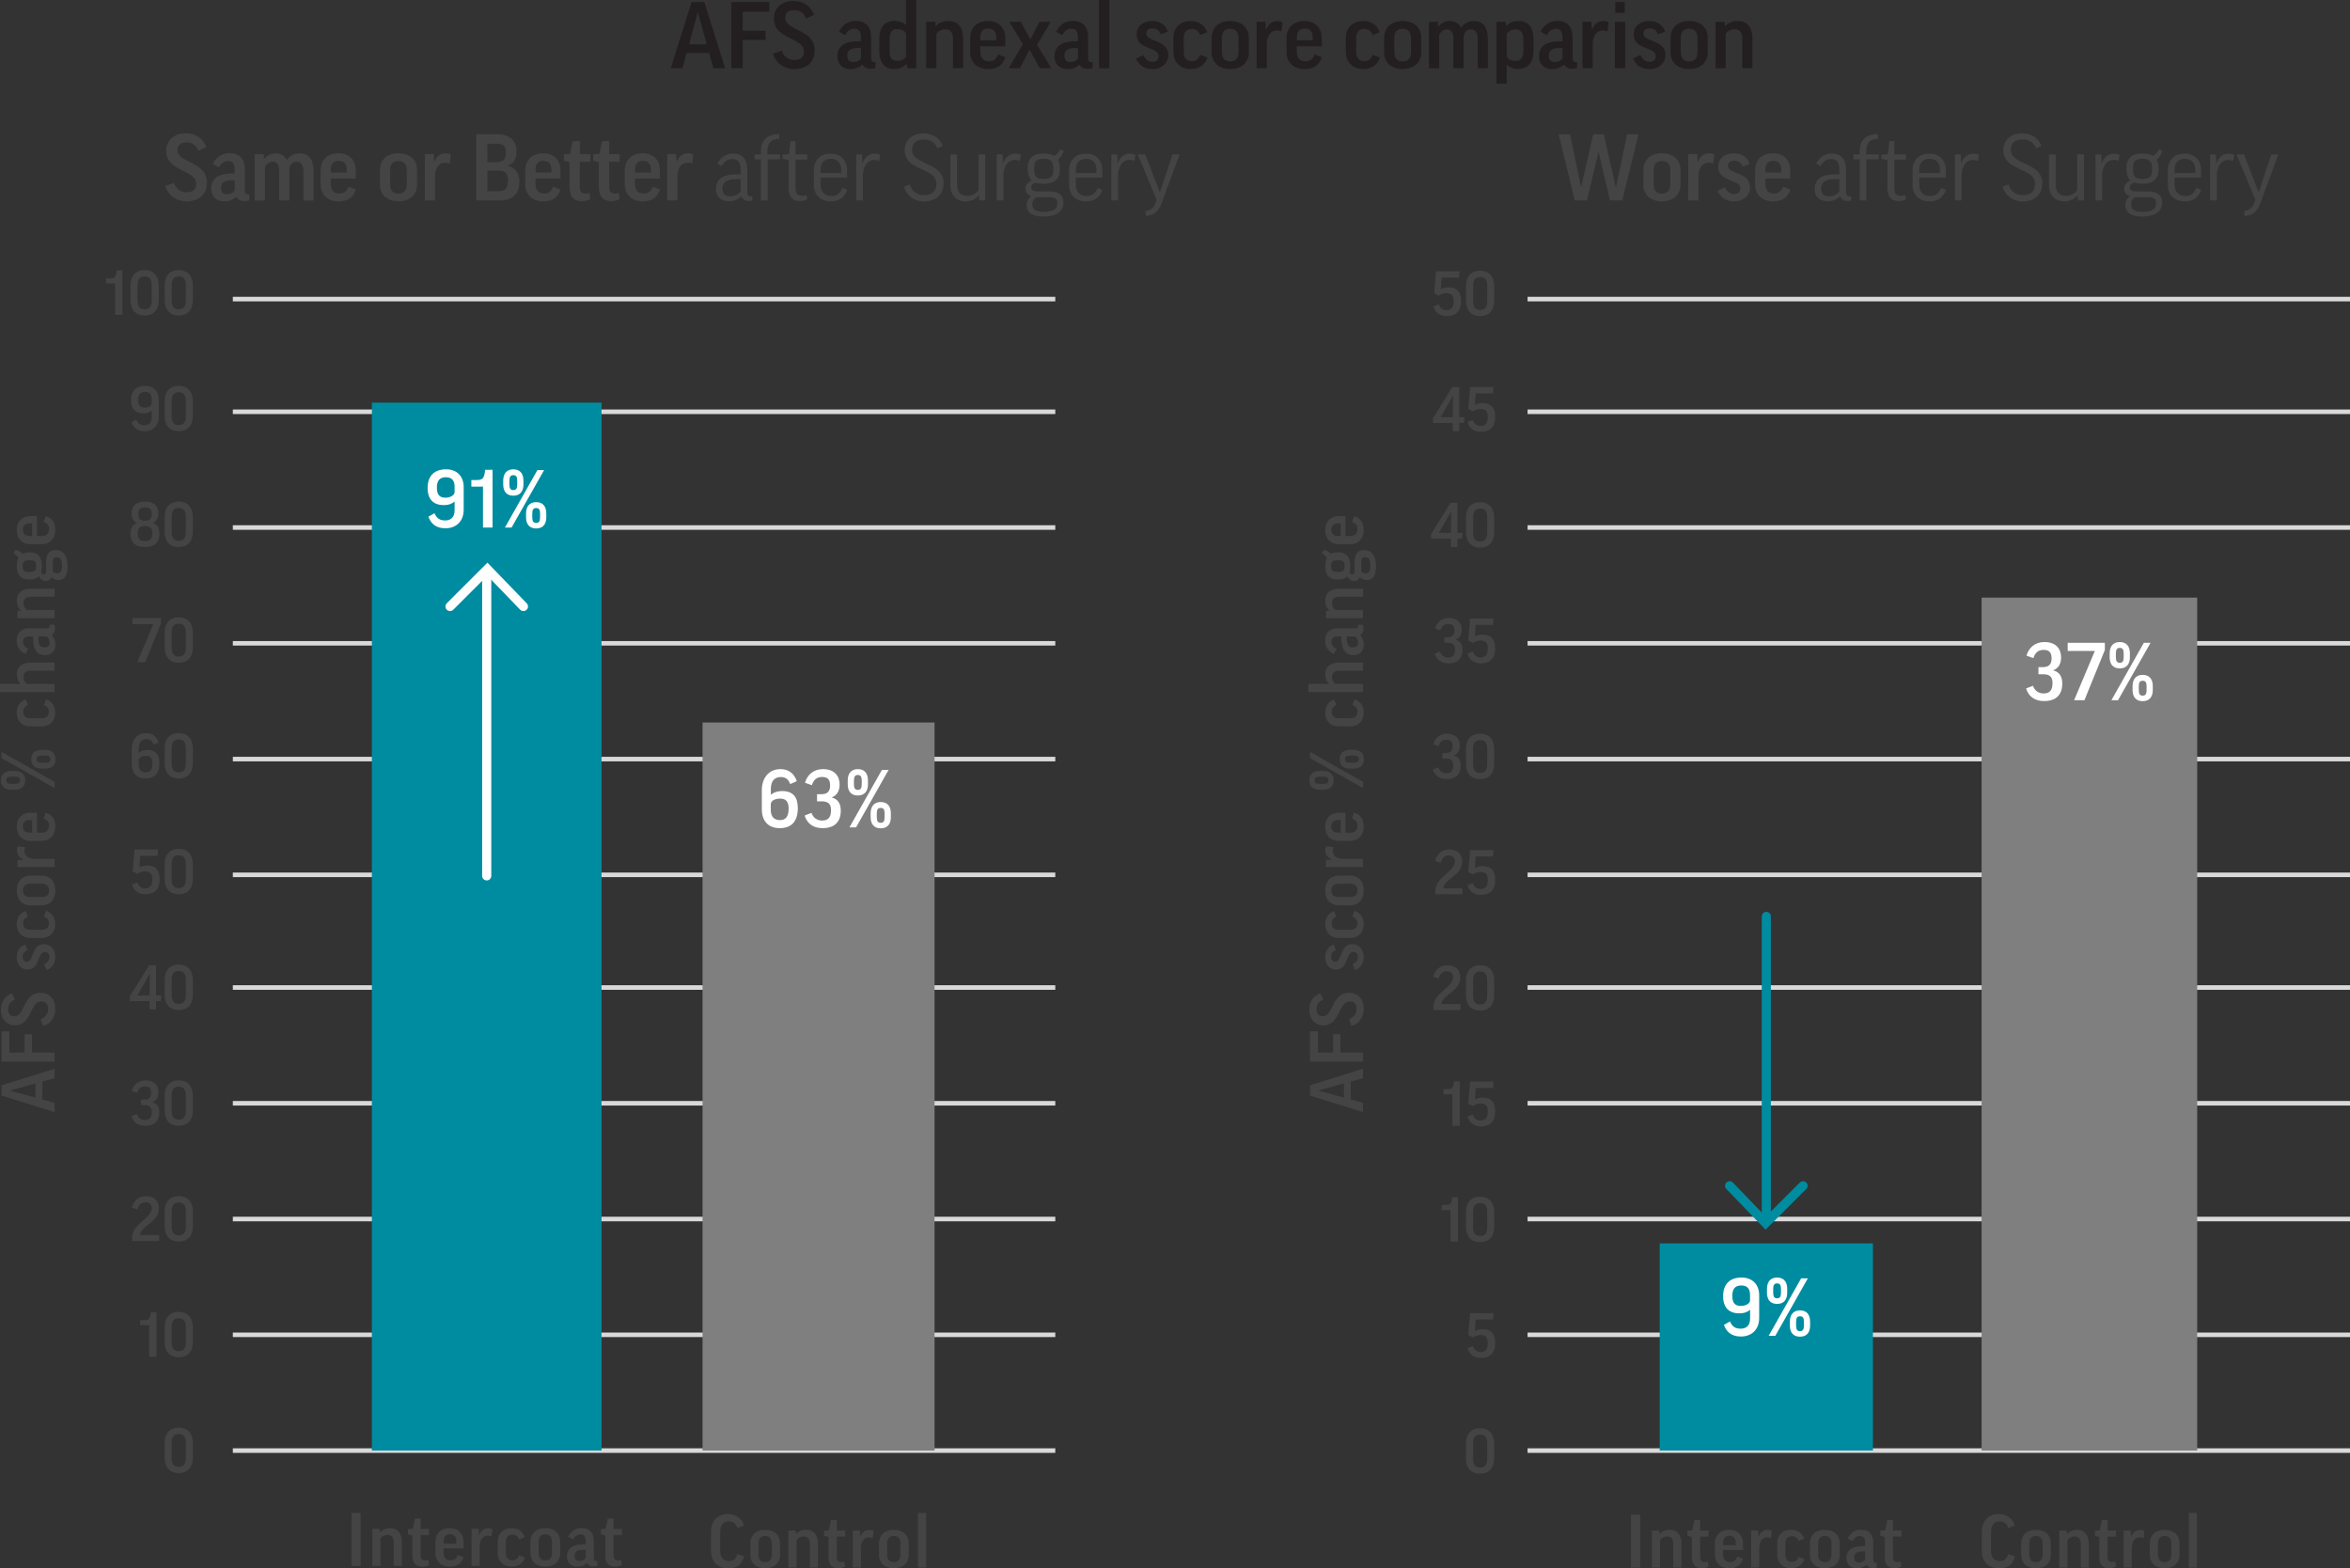 <?xml version="1.0" encoding="UTF-8"?> <svg xmlns="http://www.w3.org/2000/svg" id="Layer_2" data-name="Layer 2" viewBox="0 0 385.74 257.41"><rect x="0" y="0" width="385.74" height="257.41" fill="#333333" stroke="none"/><defs><style> .cls-1 { fill: #444; } .cls-2 { fill: #231f20; } .cls-3 { stroke: #fff; } .cls-3, .cls-4 { stroke-linecap: round; stroke-miterlimit: 10; stroke-width: 1.5px; } .cls-3, .cls-4, .cls-5 { fill: none; } .cls-4 { stroke: #008ca0; } .cls-6 { fill: #008ca0; } .cls-7 { fill: #fff; } .cls-5 { stroke: #d9d9d9; stroke-linejoin: round; stroke-width: .75px; } .cls-8 { fill: #7f7f7f; } </style></defs><g id="charts"><g><path class="cls-5" d="M250.74,49.09h135M250.74,67.59h135M250.74,86.59h135M250.74,105.59h135M250.74,124.59h135M250.74,143.59h135M250.74,162.09h135M250.74,181.09h135M250.74,200.09h135M250.74,219.09h135M250.74,238.09h135"></path><path class="cls-5" d="M38.22,49.09h135M38.22,67.59h135M38.22,86.59h135M38.22,105.59h135M38.22,124.59h135M38.22,143.59h135M38.22,162.09h135M38.22,181.09h135M38.22,200.09h135M38.22,219.09h135M38.22,238.09h135"></path><g><path class="cls-1" d="M33.87,24.15l-1.32.6c-.32-.89-1.01-1.38-1.91-1.38-1.09,0-1.5.54-1.5,1.3,0,2.11,4.83,1.81,4.83,5.29,0,1.98-1.32,3.09-3.36,3.09-1.62,0-3.04-.96-3.46-2.52l1.41-.51c.34,1.03,1.17,1.54,2.04,1.54,1.08,0,1.6-.47,1.6-1.41,0-2.35-4.92-1.89-4.92-5.4,0-1.62,1.22-2.88,3.21-2.88,1.71,0,2.86.9,3.37,2.26Z"></path><path class="cls-1" d="M34.93,26.91c.54-1.05,1.4-1.77,2.73-1.77,1.81,0,2.53,1.14,2.53,2.61v3.6c0,.36.18.57.54.57h.19v.96c-.22.06-.51.12-.78.12-.71,0-1.12-.28-1.36-.69-.54.51-1.2.74-1.97.74-1.35,0-2.14-.85-2.14-2.1,0-1.33.79-2.46,3.33-2.46h.52v-.74c0-.93-.38-1.32-1.11-1.32-.6,0-1.11.36-1.47,1.05l-1.02-.57ZM38.53,31.3v-1.71h-.52c-1.32,0-1.72.48-1.72,1.23s.36,1.06.96,1.06.96-.21,1.29-.58Z"></path><path class="cls-1" d="M47.49,32.91h-1.67v-4.86c0-1.11-.43-1.51-1.08-1.51-.54,0-1.01.36-1.25.89v5.49h-1.68v-7.62h1.5v.81h.03c.47-.63,1.14-.94,1.91-.94.81,0,1.45.36,1.81,1.11.47-.69,1.2-1.11,2.1-1.11,1.47,0,2.31.91,2.31,2.89v4.86h-1.66v-4.86c0-.97-.36-1.51-1.14-1.51-.67,0-1.18.44-1.18,1.51v4.86Z"></path><path class="cls-1" d="M54.3,29.31v.89c0,1.03.5,1.57,1.44,1.57.72,0,1.16-.32,1.47-1.12l1.2.45c-.43,1.3-1.32,1.95-2.83,1.95-1.91,0-2.95-1.19-2.95-2.79v-2.34c0-1.53,1-2.76,2.92-2.76s2.85,1.26,2.85,2.83v1.32h-4.09ZM54.3,28.32h2.61v-.52c0-.9-.48-1.4-1.3-1.4-.9,0-1.31.52-1.31,1.42v.5Z"></path><path class="cls-1" d="M68.46,30.3c0,1.54-1.05,2.74-3.06,2.74s-3.04-1.2-3.04-2.74v-2.37c0-1.55,1.03-2.77,3.04-2.77s3.06,1.2,3.06,2.77v2.37ZM64.03,30.22c0,1.01.45,1.56,1.36,1.56.96,0,1.38-.55,1.38-1.56v-2.23c0-.99-.42-1.56-1.38-1.56s-1.36.57-1.36,1.56v2.23Z"></path><path class="cls-1" d="M73.83,26.89c-.21-.14-.47-.19-.74-.19-1,0-1.54.73-1.68,1.96v4.24h-1.68v-7.62h1.46l.07,1.26h.03c.44-.99,1.06-1.38,1.86-1.38.3,0,.63.07.85.2l-.18,1.53Z"></path><path class="cls-1" d="M83.34,27.19v.03c1.32.31,1.91,1.24,1.91,2.56,0,1.96-.9,3.12-3.34,3.12h-3.73v-10.87h3.33c2.28,0,3.27,1.15,3.27,2.79,0,1.23-.41,1.99-1.43,2.37ZM79.99,26.62h1.56c1.09,0,1.49-.52,1.49-1.57s-.42-1.46-1.49-1.46h-1.56v3.03ZM79.99,31.39h1.81c1.08,0,1.59-.44,1.59-1.73,0-1.21-.48-1.65-1.59-1.65h-1.81v3.38Z"></path><path class="cls-1" d="M87.9,29.31v.89c0,1.03.49,1.57,1.44,1.57.72,0,1.15-.32,1.47-1.12l1.2.45c-.43,1.3-1.32,1.95-2.83,1.95-1.91,0-2.96-1.19-2.96-2.79v-2.34c0-1.53,1.01-2.76,2.93-2.76s2.85,1.26,2.85,2.83v1.32h-4.09ZM87.9,28.32h2.61v-.52c0-.9-.48-1.4-1.3-1.4-.9,0-1.3.52-1.3,1.42v.5Z"></path><path class="cls-1" d="M96.89,26.55h-1.72v4.18c0,.72.36,1.04.93,1.04.23,0,.44-.05.65-.12l.15,1.03c-.39.21-.84.34-1.39.34-1.44,0-2.02-.84-2.02-2.37v-4.03l-.92-.24v-1.06l1-.07.44-2.1h1.17v2.15h1.72v1.26Z"></path><path class="cls-1" d="M101.71,26.55h-1.72v4.18c0,.72.36,1.04.93,1.04.23,0,.44-.05.65-.12l.15,1.03c-.39.21-.84.34-1.39.34-1.44,0-2.02-.84-2.02-2.37v-4.03l-.92-.24v-1.06l1-.07.44-2.1h1.17v2.15h1.72v1.26Z"></path><path class="cls-1" d="M104.23,29.31v.89c0,1.03.49,1.57,1.44,1.57.72,0,1.15-.32,1.47-1.12l1.2.45c-.43,1.3-1.32,1.95-2.83,1.95-1.91,0-2.96-1.19-2.96-2.79v-2.34c0-1.53,1.01-2.76,2.93-2.76s2.85,1.26,2.85,2.83v1.32h-4.09ZM104.23,28.32h2.61v-.52c0-.9-.48-1.4-1.3-1.4-.9,0-1.3.52-1.3,1.42v.5Z"></path><path class="cls-1" d="M113.62,26.89c-.21-.14-.47-.19-.74-.19-1,0-1.54.73-1.68,1.96v4.24h-1.68v-7.62h1.46l.07,1.26h.03c.44-.99,1.06-1.38,1.86-1.38.3,0,.63.07.85.2l-.18,1.53Z"></path><path class="cls-1" d="M117.76,26.82c.57-.96,1.36-1.62,2.55-1.62,1.67,0,2.35,1.11,2.35,2.58v3.79c0,.42.21.68.63.68h.21v.66c-.16.04-.36.09-.57.09-.65,0-1.06-.33-1.25-.76-.55.52-1.27.79-2.05.79-1.33,0-2.11-.78-2.11-1.99,0-1.4.82-2.43,3.37-2.43h.68v-.82c0-1.12-.47-1.69-1.4-1.69-.73,0-1.3.43-1.74,1.17l-.68-.44ZM121.57,31.42v-2.02h-.68c-1.78,0-2.31.61-2.31,1.57,0,.87.46,1.25,1.26,1.25.75,0,1.27-.27,1.72-.8Z"></path><path class="cls-1" d="M128.02,26.16h-2.02v6.75h-1.09v-6.75h-1.02v-.81h1.02v-.61c0-1.5.8-2.68,2.96-2.76l.06.78c-1.45.06-1.96.85-1.96,1.99v.6h2.07v.81Z"></path><path class="cls-1" d="M132.53,26.2h-1.95v4.74c0,.89.42,1.2,1.05,1.2.27,0,.49-.04.72-.15l.15.69c-.33.2-.72.33-1.23.33-1.24,0-1.81-.75-1.81-2.11v-4.63l-1.02-.2v-.69l1.06-.06.28-2.16h.79v2.19h1.95v.85Z"></path><path class="cls-1" d="M134.69,29.13v1.18c0,1.17.65,1.86,1.78,1.86.87,0,1.41-.39,1.8-1.33l.79.32c-.44,1.24-1.29,1.89-2.68,1.89-1.8,0-2.79-1.12-2.79-2.7v-2.44c0-1.54.99-2.69,2.74-2.69s2.72,1.19,2.72,2.72v1.2h-4.36ZM134.69,28.41h3.39v-.59c0-1.08-.63-1.75-1.71-1.75-1.14,0-1.68.72-1.68,1.77v.57Z"></path><path class="cls-1" d="M144.31,26.43c-.22-.12-.48-.18-.76-.18-1.16,0-1.8.97-1.92,2.32v4.33h-1.09v-7.56h.96l.04,1.44h.03c.42-1.06,1.12-1.56,2-1.56.3,0,.66.07.91.21l-.17.99Z"></path><path class="cls-1" d="M154.75,23.97l-.87.39c-.33-.91-1.15-1.47-2.22-1.47-1.41,0-1.95.73-1.95,1.68,0,2.59,5.17,1.98,5.17,5.49,0,1.92-1.28,3-3.22,3-1.55,0-2.85-.9-3.28-2.4l.96-.38c.36,1.16,1.27,1.75,2.31,1.75,1.33,0,2.05-.61,2.05-1.87,0-2.74-5.2-1.97-5.2-5.53,0-1.57,1.14-2.74,3.07-2.74,1.56,0,2.73.82,3.18,2.08Z"></path><path class="cls-1" d="M160.63,25.35h1.09v7.56h-.97l-.06-.81h-.03c-.52.61-1.29.95-2.19.95-1.62,0-2.48-1.11-2.48-2.76v-4.93h1.11v4.95c0,1.14.54,1.83,1.65,1.83.85,0,1.51-.42,1.88-.93v-5.85Z"></path><path class="cls-1" d="M167.38,26.43c-.22-.12-.48-.18-.76-.18-1.16,0-1.8.97-1.92,2.32v4.33h-1.09v-7.56h.96l.05,1.44h.03c.42-1.06,1.12-1.56,2-1.56.3,0,.66.07.91.21l-.17.99Z"></path><path class="cls-1" d="M169.93,29.97c-.49.18-.67.47-.67.78,0,.41.27.67,1.02.67h1.84c1.8,0,2.43.71,2.43,1.81,0,1.47-1.2,2.32-3.24,2.32-1.89,0-2.79-.67-2.79-1.86,0-.58.24-1.14.75-1.48-.6-.21-.95-.66-.95-1.28,0-.51.33-1,1.02-1.32-.45-.41-.66-1.05-.66-1.92,0-1.69.81-2.49,2.62-2.49.74,0,1.31.14,1.73.39.48-.29.85-.72.99-1.09l.57.24c-.15.6-.51,1.14-.94,1.48.22.39.33.87.33,1.47,0,1.69-.82,2.47-2.67,2.47-.55,0-1-.07-1.38-.21ZM170.17,32.35c-.49.25-.72.64-.72,1.26,0,.8.71,1.16,1.88,1.16,1.86,0,2.23-.65,2.23-1.41,0-.69-.31-1-1.5-1h-1.89ZM171.32,29.37c1.23,0,1.59-.41,1.59-1.65s-.43-1.66-1.59-1.66-1.57.42-1.57,1.66.36,1.65,1.57,1.65Z"></path><path class="cls-1" d="M176.59,29.13v1.18c0,1.17.65,1.86,1.78,1.86.87,0,1.41-.39,1.8-1.33l.79.32c-.44,1.24-1.29,1.89-2.68,1.89-1.8,0-2.79-1.12-2.79-2.7v-2.44c0-1.54.99-2.69,2.75-2.69s2.71,1.19,2.71,2.72v1.2h-4.36ZM176.59,28.41h3.39v-.59c0-1.08-.63-1.75-1.71-1.75-1.14,0-1.68.72-1.68,1.77v.57Z"></path><path class="cls-1" d="M186.2,26.43c-.22-.12-.48-.18-.76-.18-1.16,0-1.8.97-1.92,2.32v4.33h-1.09v-7.56h.96l.04,1.44h.03c.42-1.06,1.12-1.56,2-1.56.3,0,.66.07.91.21l-.17.99Z"></path><path class="cls-1" d="M190.67,33.36c-.49,1.33-1.24,2.01-2.58,2.08l-.09-.79c.92-.14,1.4-.53,1.71-1.46l.14-.41-3.09-7.44h1.23l2.38,6.21h.03l2.07-6.21h1.15l-2.95,8.01Z"></path></g><g><path class="cls-1" d="M20.09,44.39v7.29h-1.21v-5.17h-1.47v-.83h.65c.78,0,.99-.19,1.09-1.29h.94Z"></path><path class="cls-1" d="M26.05,49.3c0,1.52-.82,2.48-2.31,2.48s-2.31-.96-2.31-2.48v-2.47c0-1.53.81-2.5,2.31-2.5s2.31.97,2.31,2.5v2.47ZM22.58,49.3c0,1.03.38,1.47,1.16,1.47s1.16-.44,1.16-1.47v-2.47c0-1.01-.38-1.46-1.16-1.46s-1.16.45-1.16,1.46v2.47Z"></path><path class="cls-1" d="M31.65,49.3c0,1.52-.82,2.48-2.31,2.48s-2.31-.96-2.31-2.48v-2.47c0-1.53.81-2.5,2.31-2.5s2.31.97,2.31,2.5v2.47ZM28.18,49.3c0,1.03.38,1.47,1.16,1.47s1.16-.44,1.16-1.47v-2.47c0-1.01-.38-1.46-1.16-1.46s-1.16.45-1.16,1.46v2.47Z"></path><path class="cls-1" d="M23.68,69.79c.77,0,1.22-.43,1.22-1.28v-1.11h-.02c-.31.29-.77.45-1.33.45-1.28,0-2.05-.69-2.05-2.17s.81-2.35,2.32-2.35c1.43,0,2.23.94,2.23,2.24v2.87c0,1.43-.92,2.34-2.31,2.34-1.1,0-1.81-.51-2.15-1.47l.77-.43c.28.65.67.91,1.32.91ZM24.9,66.21v-.7c0-.78-.37-1.18-1.1-1.18-.77,0-1.14.42-1.14,1.31,0,.96.39,1.28,1.09,1.28.5,0,1.12-.24,1.15-.71Z"></path><path class="cls-1" d="M31.65,68.3c0,1.52-.82,2.48-2.31,2.48s-2.31-.96-2.31-2.48v-2.47c0-1.53.81-2.5,2.31-2.5s2.31.97,2.31,2.5v2.47ZM28.18,68.3c0,1.03.38,1.47,1.16,1.47s1.16-.44,1.16-1.47v-2.47c0-1.01-.38-1.46-1.16-1.46s-1.16.45-1.16,1.46v2.47Z"></path><path class="cls-1" d="M21.43,87.56c0-.87.33-1.46,1.02-1.73v-.02c-.57-.26-.85-.8-.85-1.55,0-1.13.62-1.93,2.2-1.93s2.19.8,2.19,1.93c0,.75-.28,1.29-.85,1.55v.02c.69.27,1.02.86,1.02,1.73,0,1.56-.84,2.22-2.36,2.22s-2.37-.66-2.37-2.22ZM23.8,86.34c-.75,0-1.2.28-1.2,1.16,0,.99.4,1.31,1.2,1.31s1.2-.3,1.2-1.31c0-.88-.45-1.16-1.2-1.16ZM22.7,84.36c0,.81.33,1.11,1.1,1.11s1.1-.3,1.1-1.11-.32-1.08-1.1-1.08-1.1.29-1.1,1.08Z"></path><path class="cls-1" d="M31.65,87.3c0,1.52-.82,2.48-2.31,2.48s-2.31-.96-2.31-2.48v-2.47c0-1.53.81-2.5,2.31-2.5s2.31.97,2.31,2.5v2.47ZM28.18,87.3c0,1.03.38,1.47,1.16,1.47s1.16-.44,1.16-1.47v-2.47c0-1.01-.38-1.46-1.16-1.46s-1.16.45-1.16,1.46v2.47Z"></path><path class="cls-1" d="M22.54,108.68l2.62-6.23h-3.43v-1.02h4.69v.91l-2.58,6.34h-1.3Z"></path><path class="cls-1" d="M31.65,106.3c0,1.52-.82,2.48-2.31,2.48s-2.31-.96-2.31-2.48v-2.47c0-1.53.81-2.5,2.31-2.5s2.31.97,2.31,2.5v2.47ZM28.18,106.3c0,1.03.38,1.47,1.16,1.47s1.16-.44,1.16-1.47v-2.47c0-1.01-.38-1.46-1.16-1.46s-1.16.45-1.16,1.46v2.47Z"></path><path class="cls-1" d="M26.03,121.86l-.81.36c-.23-.64-.62-.89-1.18-.89-.87,0-1.27.58-1.27,1.52v.7h.02c.35-.3.84-.45,1.39-.45,1.42,0,1.99.8,1.99,2.16,0,1.71-.85,2.52-2.28,2.52s-2.27-.86-2.27-2.41v-2.39c0-1.53.88-2.65,2.36-2.65.97,0,1.74.52,2.05,1.53ZM22.77,124.74v.75c0,.88.46,1.28,1.15,1.28.74,0,1.1-.45,1.1-1.48,0-.83-.32-1.24-1.08-1.24-.64,0-1.17.26-1.17.69Z"></path><path class="cls-1" d="M31.65,125.3c0,1.52-.82,2.48-2.31,2.48s-2.31-.96-2.31-2.48v-2.47c0-1.53.81-2.5,2.31-2.5s2.31.97,2.31,2.5v2.47ZM28.18,125.3c0,1.03.38,1.47,1.16,1.47s1.16-.44,1.16-1.47v-2.47c0-1.01-.38-1.46-1.16-1.46s-1.16.45-1.16,1.46v2.47Z"></path><path class="cls-1" d="M21.79,143.05l.3-3.62h3.85l-.08,1.04h-2.85l-.13,1.89c.38-.19.83-.3,1.29-.3,1.38,0,2.04.8,2.04,2.26,0,1.61-.81,2.46-2.37,2.46-1.05,0-1.88-.54-2.18-1.61l.88-.33c.22.67.71.98,1.24.98.88,0,1.22-.5,1.22-1.49s-.39-1.3-1.24-1.3c-.45,0-.94.16-1.21.4l-.76-.38Z"></path><path class="cls-1" d="M31.65,144.3c0,1.52-.82,2.48-2.31,2.48s-2.31-.96-2.31-2.48v-2.47c0-1.53.81-2.5,2.31-2.5s2.31.97,2.31,2.5v2.47ZM28.18,144.3c0,1.03.38,1.47,1.16,1.47s1.16-.44,1.16-1.47v-2.47c0-1.01-.38-1.46-1.16-1.46s-1.16.45-1.16,1.46v2.47Z"></path><path class="cls-1" d="M24.54,165.68v-1.35h-3.24v-.78l3.18-5.12h1.13v4.95h.86l-.09.95h-.77v1.35h-1.07ZM24.54,163.38l.06-3.53h-.02l-2.03,3.53h1.99Z"></path><path class="cls-1" d="M31.65,163.3c0,1.52-.82,2.48-2.31,2.48s-2.31-.96-2.31-2.48v-2.47c0-1.53.81-2.5,2.31-2.5s2.31.97,2.31,2.5v2.47ZM28.18,163.3c0,1.03.38,1.47,1.16,1.47s1.16-.44,1.16-1.47v-2.47c0-1.01-.38-1.46-1.16-1.46s-1.16.45-1.16,1.46v2.47Z"></path><path class="cls-1" d="M23.15,180.5h.53c.72,0,1.13-.3,1.13-1.1s-.36-1.08-1.02-1.08-1.05.34-1.28,1.04l-.88-.31c.3-1.03,1.11-1.72,2.27-1.72,1.45,0,2.11.87,2.11,1.93,0,.81-.32,1.38-.98,1.63v.02c.74.2,1.12.74,1.12,1.66,0,1.48-.85,2.21-2.29,2.21-1.13,0-1.94-.52-2.28-1.59l.86-.34c.25.65.74.97,1.35.97.82,0,1.13-.46,1.13-1.32s-.45-1.1-1.22-1.1h-.55v-.9Z"></path><path class="cls-1" d="M31.65,182.3c0,1.52-.82,2.48-2.31,2.48s-2.31-.96-2.31-2.48v-2.47c0-1.53.81-2.5,2.31-2.5s2.31.97,2.31,2.5v2.47ZM28.18,182.3c0,1.03.38,1.47,1.16,1.47s1.16-.44,1.16-1.47v-2.47c0-1.01-.38-1.46-1.16-1.46s-1.16.45-1.16,1.46v2.47Z"></path><path class="cls-1" d="M26.08,198.25c0,2.48-2.81,2.76-3.13,4.46h3.18v.97h-4.43l-.02-.56c.07-2.33,3.22-3.12,3.22-4.82,0-.59-.32-.97-1.06-.97-.63,0-1.11.44-1.28,1.19l-.92-.3c.27-1.04,1.03-1.89,2.29-1.89,1.49,0,2.15.89,2.15,1.92Z"></path><path class="cls-1" d="M31.65,201.3c0,1.52-.82,2.48-2.31,2.48s-2.31-.96-2.31-2.48v-2.47c0-1.53.81-2.5,2.31-2.5s2.31.97,2.31,2.5v2.47ZM28.18,201.3c0,1.03.38,1.47,1.16,1.47s1.16-.44,1.16-1.47v-2.47c0-1.01-.38-1.46-1.16-1.46s-1.16.45-1.16,1.46v2.47Z"></path><path class="cls-1" d="M25.69,215.39v7.29h-1.21v-5.17h-1.47v-.83h.65c.78,0,.99-.19,1.09-1.29h.94Z"></path><path class="cls-1" d="M31.65,220.3c0,1.52-.82,2.48-2.31,2.48s-2.31-.96-2.31-2.48v-2.47c0-1.53.81-2.5,2.31-2.5s2.31.97,2.31,2.5v2.47ZM28.18,220.3c0,1.03.38,1.47,1.16,1.47s1.16-.44,1.16-1.47v-2.47c0-1.01-.38-1.46-1.16-1.46s-1.16.45-1.16,1.46v2.47Z"></path><path class="cls-1" d="M31.65,239.3c0,1.52-.82,2.48-2.31,2.48s-2.31-.96-2.31-2.48v-2.47c0-1.53.81-2.5,2.31-2.5s2.31.97,2.31,2.5v2.47ZM28.18,239.3c0,1.03.38,1.47,1.16,1.47s1.16-.44,1.16-1.47v-2.47c0-1.01-.38-1.46-1.16-1.46s-1.16.45-1.16,1.46v2.47Z"></path></g><g><path class="cls-1" d="M8.96,181.02v1.52l-8.7-2.72v-1.68l8.7-2.72v1.54l-2.01.56v2.95l2.01.55ZM5.82,180.16v-2.33l-4.2,1.16v.02l4.2,1.14Z"></path><path class="cls-1" d="M.26,169.27h1.28v3.49h2.5v-3h1.2v3h3.72v1.5H.26v-4.99Z"></path><path class="cls-1" d="M1.96,163.03l.48,1.06c-.71.25-1.1.8-1.1,1.52,0,.88.43,1.2,1.04,1.2,1.69,0,1.45-3.86,4.23-3.86,1.58,0,2.47,1.06,2.47,2.69,0,1.3-.77,2.43-2.01,2.77l-.41-1.13c.83-.28,1.24-.94,1.24-1.63,0-.86-.37-1.28-1.13-1.28-1.88,0-1.51,3.93-4.32,3.93-1.29,0-2.3-.97-2.3-2.57,0-1.37.72-2.29,1.81-2.7Z"></path><path class="cls-1" d="M7.69,159.24l-.46-.96c.63-.29.89-.76.89-1.18,0-.58-.28-.85-.78-.85-1.19,0-.78,2.9-2.83,2.9-.97,0-1.75-.73-1.75-2.09,0-1.01.53-1.73,1.39-2.04l.35.92c-.58.25-.78.61-.78,1.07,0,.59.28.86.68.86,1.14,0,.77-2.9,2.82-2.9,1.07,0,1.85.86,1.85,2.09,0,1.01-.43,1.76-1.38,2.17Z"></path><path class="cls-1" d="M4.59,150.46c-.55.2-.78.59-.78,1.07,0,.7.37,1.09,1.21,1.09h1.77c.84,0,1.24-.4,1.24-1.09,0-.53-.24-.86-.83-1.08l.36-.96c.94.35,1.5,1.06,1.5,2.17,0,1.52-1.01,2.3-2.21,2.3h-1.88c-1.24,0-2.22-.79-2.22-2.3,0-1.01.53-1.79,1.46-2.13l.37.94Z"></path><path class="cls-1" d="M6.87,143.71c1.24,0,2.2.84,2.2,2.45s-.96,2.44-2.2,2.44h-1.89c-1.24,0-2.22-.83-2.22-2.44s.96-2.45,2.22-2.45h1.89ZM6.81,147.24c.8,0,1.25-.36,1.25-1.09s-.44-1.1-1.25-1.1h-1.79c-.79,0-1.25.34-1.25,1.1s.46,1.09,1.25,1.09h1.79Z"></path><path class="cls-1" d="M4.15,139.05c-.11.17-.16.37-.16.59,0,.8.59,1.24,1.57,1.34h3.39v1.34H2.87v-1.16l1.01-.06v-.02c-.79-.35-1.1-.85-1.1-1.49,0-.24.06-.5.16-.68l1.22.14Z"></path><path class="cls-1" d="M6.08,136.68h.71c.83,0,1.26-.4,1.26-1.15,0-.58-.25-.92-.9-1.18l.36-.96c1.04.35,1.56,1.06,1.56,2.27,0,1.52-.95,2.36-2.23,2.36h-1.87c-1.22,0-2.21-.8-2.21-2.34s1.01-2.28,2.27-2.28h1.05v3.27ZM5.29,136.68v-2.09h-.42c-.72,0-1.12.38-1.12,1.04,0,.72.42,1.04,1.14,1.04h.4Z"></path><path class="cls-1" d="M2.46,126.54c1.05,0,1.68.54,1.68,1.54s-.62,1.54-1.68,1.54h-.61c-1.06,0-1.7-.53-1.7-1.54s.65-1.54,1.7-1.54h.61ZM.26,124.43v-1.02l8.7,4.93v1.01L.26,124.43ZM2.46,128.67c.6,0,.83-.18.83-.59s-.23-.59-.83-.59h-.6c-.59,0-.83.18-.83.59s.24.59.83.59h.6ZM7.44,123.08c1.04,0,1.67.54,1.67,1.54s-.62,1.54-1.67,1.54h-.61c-1.06,0-1.7-.53-1.7-1.54s.65-1.54,1.7-1.54h.61ZM7.44,125.2c.6,0,.83-.18.83-.59s-.23-.59-.83-.59h-.61c-.59,0-.82.18-.82.59s.23.59.82.59h.61Z"></path><path class="cls-1" d="M4.59,115.74c-.55.2-.78.59-.78,1.07,0,.7.37,1.09,1.21,1.09h1.77c.84,0,1.24-.4,1.24-1.09,0-.53-.24-.86-.83-1.08l.36-.96c.94.35,1.5,1.06,1.5,2.17,0,1.52-1.01,2.3-2.21,2.3h-1.88c-1.24,0-2.22-.79-2.22-2.3,0-1.01.53-1.79,1.46-2.13l.37.94Z"></path><path class="cls-1" d="M8.96,112.26v1.34H0v-1.34h3.37v-.02c-.41-.38-.61-.92-.61-1.57,0-1.25.88-1.92,2.3-1.92h3.9v1.34h-3.86c-.83,0-1.24.34-1.24,1.02,0,.53.26.94.58,1.15h4.52Z"></path><path class="cls-1" d="M4.16,107.34c-.84-.43-1.42-1.12-1.42-2.18,0-1.45.91-2.03,2.09-2.03h2.88c.29,0,.46-.14.46-.43v-.16h.77c.05.18.1.41.1.62,0,.56-.23.9-.55,1.09.41.43.59.96.59,1.57,0,1.08-.68,1.72-1.68,1.72-1.07,0-1.97-.64-1.97-2.66v-.42h-.59c-.74,0-1.06.3-1.06.89,0,.48.29.89.84,1.18l-.46.82ZM7.68,104.46h-1.37v.42c0,1.06.38,1.38.98,1.38s.85-.29.85-.77-.17-.77-.47-1.03Z"></path><path class="cls-1" d="M8.96,100.13v1.34H2.87v-1.2l.59-.04v-.02c-.47-.41-.7-.97-.7-1.65,0-1.26.88-1.94,2.3-1.94h3.9v1.33h-3.86c-.83,0-1.24.35-1.24,1.02,0,.53.25.94.59,1.16h4.51Z"></path><path class="cls-1" d="M6.74,93.93c.12.24.28.36.44.36.24,0,.4-.17.4-.66v-1.33c0-1.48.6-2.02,1.55-2.02,1.25,0,1.96.96,1.96,2.64s-.61,2.3-1.5,2.3c-.43,0-.83-.17-1.1-.48-.2.4-.56.62-1.01.62-.41,0-.82-.25-1.09-.78-.34.37-.85.55-1.56.55-1.4,0-2.06-.7-2.06-2.21,0-.54.08-.98.25-1.32-.19-.35-.5-.61-.78-.73l.26-.62c.48.07.91.31,1.2.65.31-.16.68-.24,1.14-.24,1.38,0,2.03.72,2.03,2.27,0,.38-.04.72-.12,1ZM5.94,92.92c0-.74-.22-.97-1.1-.97s-1.12.26-1.12.97.24.96,1.12.96,1.1-.23,1.1-.96ZM8.67,93.76c.17.25.41.35.76.35.52,0,.74-.41.74-1.25,0-1.19-.38-1.4-.86-1.4s-.64.19-.64.92v1.38Z"></path><path class="cls-1" d="M6.08,87.99h.71c.83,0,1.26-.4,1.26-1.15,0-.58-.25-.92-.9-1.18l.36-.96c1.04.35,1.56,1.06,1.56,2.27,0,1.52-.95,2.36-2.23,2.36h-1.87c-1.22,0-2.21-.8-2.21-2.34s1.01-2.28,2.27-2.28h1.05v3.27ZM5.29,87.99v-2.09h-.42c-.72,0-1.12.38-1.12,1.04,0,.72.42,1.04,1.14,1.04h.4Z"></path></g><g><path class="cls-2" d="M112.02,11.2h-1.91l3.41-10.87h2.1l3.4,10.87h-1.92l-.7-2.52h-3.69l-.69,2.52ZM113.1,7.27h2.91l-1.45-5.25h-.03l-1.42,5.25Z"></path><path class="cls-2" d="M126.27.33v1.6h-4.36v3.12h3.75v1.5h-3.75v4.65h-1.87V.33h6.24Z"></path><path class="cls-2" d="M133.62,2.44l-1.32.6c-.31-.89-1.01-1.38-1.91-1.38-1.09,0-1.5.54-1.5,1.3,0,2.11,4.83,1.81,4.83,5.29,0,1.98-1.32,3.09-3.36,3.09-1.62,0-3.04-.96-3.46-2.52l1.41-.51c.34,1.03,1.17,1.54,2.04,1.54,1.08,0,1.6-.47,1.6-1.41,0-2.35-4.92-1.89-4.92-5.4,0-1.62,1.22-2.88,3.21-2.88,1.71,0,2.86.9,3.37,2.26Z"></path><path class="cls-2" d="M137.72,5.2c.54-1.05,1.4-1.77,2.73-1.77,1.81,0,2.53,1.14,2.53,2.61v3.6c0,.36.18.57.54.57h.19v.96c-.22.06-.51.12-.78.12-.71,0-1.12-.28-1.36-.69-.54.51-1.2.74-1.97.74-1.35,0-2.14-.85-2.14-2.1,0-1.33.79-2.46,3.33-2.46h.52v-.74c0-.93-.38-1.32-1.11-1.32-.6,0-1.11.36-1.47,1.05l-1.02-.57ZM141.32,9.6v-1.71h-.52c-1.32,0-1.72.48-1.72,1.23s.36,1.06.96,1.06.96-.21,1.29-.58Z"></path><path class="cls-2" d="M148.7,4.11h.03V0h1.68v11.2h-1.49l-.07-.71h-.03c-.51.55-1.21.84-2.07.84-1.56,0-2.42-1.11-2.42-2.88v-2.15c0-1.77.85-2.88,2.52-2.88.72,0,1.36.23,1.84.68ZM148.73,5.47c-.3-.41-.75-.69-1.41-.69-.87,0-1.3.51-1.3,1.57v2.11c0,1,.42,1.53,1.27,1.53.66,0,1.15-.31,1.44-.72v-3.81Z"></path><path class="cls-2" d="M153.71,11.2h-1.68V3.58h1.5l.04.73h.03c.51-.58,1.22-.87,2.07-.87,1.57,0,2.43,1.09,2.43,2.88v4.87h-1.67v-4.83c0-1.03-.44-1.54-1.27-1.54-.66,0-1.17.31-1.46.73v5.64Z"></path><path class="cls-2" d="M160.92,7.6v.89c0,1.03.5,1.57,1.44,1.57.72,0,1.16-.32,1.47-1.12l1.2.45c-.43,1.3-1.32,1.95-2.83,1.95-1.91,0-2.95-1.19-2.95-2.79v-2.34c0-1.53,1-2.76,2.92-2.76s2.85,1.26,2.85,2.83v1.32h-4.09ZM160.92,6.61h2.61v-.52c0-.9-.48-1.4-1.3-1.4-.9,0-1.31.52-1.31,1.42v.5Z"></path><path class="cls-2" d="M167.91,7.27l-2.25-3.69h1.89l1.56,2.86h.03l1.48-2.86h1.86l-2.25,3.78,2.34,3.84h-1.89l-1.67-3.01h-.03l-1.56,3.01h-1.86l2.34-3.93Z"></path><path class="cls-2" d="M173.35,5.2c.54-1.05,1.4-1.77,2.73-1.77,1.81,0,2.53,1.14,2.53,2.61v3.6c0,.36.18.57.54.57h.19v.96c-.22.06-.51.12-.78.12-.71,0-1.12-.28-1.36-.69-.54.51-1.2.74-1.97.74-1.35,0-2.14-.85-2.14-2.1,0-1.33.79-2.46,3.33-2.46h.52v-.74c0-.93-.38-1.32-1.11-1.32-.6,0-1.11.36-1.47,1.05l-1.02-.57ZM176.95,9.6v-1.71h-.52c-1.32,0-1.72.48-1.72,1.23s.36,1.06.96,1.06.96-.21,1.29-.58Z"></path><path class="cls-2" d="M182.08,0v11.2h-1.68V0h1.68Z"></path><path class="cls-2" d="M186.46,9.61l1.2-.57c.36.79.95,1.11,1.47,1.11.72,0,1.06-.34,1.06-.97,0-1.49-3.63-.98-3.63-3.54,0-1.21.92-2.19,2.61-2.19,1.26,0,2.16.66,2.55,1.74l-1.16.44c-.31-.72-.76-.97-1.33-.97-.73,0-1.08.34-1.08.85,0,1.42,3.63.96,3.63,3.52,0,1.33-1.08,2.31-2.61,2.31-1.26,0-2.21-.54-2.72-1.73Z"></path><path class="cls-2" d="M196.99,5.74c-.25-.69-.73-.98-1.33-.98-.87,0-1.36.47-1.36,1.51v2.22c0,1.05.49,1.54,1.36,1.54.66,0,1.08-.3,1.35-1.03l1.2.45c-.44,1.17-1.32,1.88-2.72,1.88-1.9,0-2.88-1.26-2.88-2.76v-2.35c0-1.55.99-2.77,2.88-2.77,1.26,0,2.24.66,2.67,1.83l-1.17.47Z"></path><path class="cls-2" d="M204.99,8.59c0,1.54-1.05,2.74-3.06,2.74s-3.04-1.2-3.04-2.74v-2.37c0-1.55,1.04-2.77,3.04-2.77s3.06,1.2,3.06,2.77v2.37ZM200.56,8.52c0,1.01.45,1.56,1.36,1.56.96,0,1.38-.55,1.38-1.56v-2.23c0-.99-.42-1.56-1.38-1.56s-1.36.57-1.36,1.56v2.23Z"></path><path class="cls-2" d="M210.36,5.19c-.21-.14-.47-.19-.74-.19-1,0-1.54.73-1.68,1.96v4.24h-1.68V3.58h1.46l.07,1.26h.03c.44-.99,1.06-1.38,1.86-1.38.3,0,.63.07.85.2l-.18,1.53Z"></path><path class="cls-2" d="M212.86,7.6v.89c0,1.03.49,1.57,1.44,1.57.72,0,1.15-.32,1.47-1.12l1.2.45c-.43,1.3-1.32,1.95-2.83,1.95-1.91,0-2.96-1.19-2.96-2.79v-2.34c0-1.53,1.01-2.76,2.93-2.76s2.85,1.26,2.85,2.83v1.32h-4.09ZM212.86,6.61h2.61v-.52c0-.9-.48-1.4-1.3-1.4-.9,0-1.3.52-1.3,1.42v.5Z"></path><path class="cls-2" d="M225.3,5.74c-.25-.69-.73-.98-1.33-.98-.87,0-1.36.47-1.36,1.51v2.22c0,1.05.49,1.54,1.36,1.54.66,0,1.08-.3,1.35-1.03l1.2.45c-.44,1.17-1.32,1.88-2.72,1.88-1.9,0-2.88-1.26-2.88-2.76v-2.35c0-1.55.99-2.77,2.88-2.77,1.26,0,2.24.66,2.67,1.83l-1.17.47Z"></path><path class="cls-2" d="M233.29,8.59c0,1.54-1.05,2.74-3.06,2.74s-3.04-1.2-3.04-2.74v-2.37c0-1.55,1.04-2.77,3.04-2.77s3.06,1.2,3.06,2.77v2.37ZM228.87,8.52c0,1.01.45,1.56,1.36,1.56.96,0,1.38-.55,1.38-1.56v-2.23c0-.99-.42-1.56-1.38-1.56s-1.36.57-1.36,1.56v2.23Z"></path><path class="cls-2" d="M240.24,11.2h-1.67v-4.86c0-1.11-.44-1.51-1.08-1.51-.54,0-1.01.36-1.25.89v5.49h-1.68V3.58h1.5v.81h.03c.47-.63,1.14-.94,1.91-.94.81,0,1.45.36,1.81,1.11.46-.69,1.2-1.11,2.1-1.11,1.47,0,2.31.91,2.31,2.89v4.86h-1.66v-4.86c0-.97-.36-1.51-1.14-1.51-.67,0-1.18.44-1.18,1.51v4.86Z"></path><path class="cls-2" d="M247.35,10.65h-.03v3.09h-1.68V3.58h1.5l.04.73h.03c.51-.58,1.22-.87,2.1-.87,1.56,0,2.4,1.11,2.4,2.89v2.1c0,1.75-.85,2.88-2.52,2.88-.72,0-1.36-.22-1.84-.67ZM247.32,9.3c.29.41.74.71,1.41.71.87,0,1.32-.51,1.32-1.56v-2.07c0-1.02-.42-1.54-1.27-1.54-.66,0-1.17.33-1.46.72v3.75Z"></path><path class="cls-2" d="M252.88,5.2c.54-1.05,1.4-1.77,2.73-1.77,1.81,0,2.53,1.14,2.53,2.61v3.6c0,.36.18.57.54.57h.19v.96c-.22.06-.51.12-.78.12-.71,0-1.12-.28-1.36-.69-.54.51-1.2.74-1.97.74-1.35,0-2.14-.85-2.14-2.1,0-1.33.79-2.46,3.33-2.46h.52v-.74c0-.93-.38-1.32-1.11-1.32-.6,0-1.11.36-1.47,1.05l-1.02-.57ZM256.48,9.6v-1.71h-.52c-1.32,0-1.72.48-1.72,1.23s.36,1.06.96,1.06.96-.21,1.29-.58Z"></path><path class="cls-2" d="M263.86,5.19c-.21-.14-.47-.19-.74-.19-1,0-1.54.73-1.68,1.96v4.24h-1.68V3.58h1.46l.07,1.26h.03c.44-.99,1.06-1.38,1.86-1.38.3,0,.63.07.85.2l-.18,1.53Z"></path><path class="cls-2" d="M266.76,3.58v7.62h-1.68V3.58h1.68ZM266.7.33v1.77h-1.56V.33h1.56Z"></path><path class="cls-2" d="M268.06,9.61l1.2-.57c.36.79.95,1.11,1.47,1.11.72,0,1.06-.34,1.06-.97,0-1.49-3.63-.98-3.63-3.54,0-1.21.92-2.19,2.61-2.19,1.26,0,2.16.66,2.55,1.74l-1.16.44c-.31-.72-.76-.97-1.33-.97-.73,0-1.08.34-1.08.85,0,1.42,3.63.96,3.63,3.52,0,1.33-1.08,2.31-2.61,2.31-1.26,0-2.21-.54-2.72-1.73Z"></path><path class="cls-2" d="M280.32,8.59c0,1.54-1.05,2.74-3.06,2.74s-3.04-1.2-3.04-2.74v-2.37c0-1.55,1.03-2.77,3.04-2.77s3.06,1.2,3.06,2.77v2.37ZM275.89,8.52c0,1.01.45,1.56,1.36,1.56.96,0,1.38-.55,1.38-1.56v-2.23c0-.99-.42-1.56-1.38-1.56s-1.36.57-1.36,1.56v2.23Z"></path><path class="cls-2" d="M283.27,11.2h-1.68V3.58h1.5l.04.73h.03c.51-.58,1.22-.87,2.07-.87,1.57,0,2.43,1.09,2.43,2.88v4.87h-1.67v-4.83c0-1.03-.44-1.54-1.27-1.54-.66,0-1.17.31-1.46.73v5.64Z"></path></g><g><path class="cls-1" d="M266.28,32.91h-2.01l-1.86-7.96h-.03l-1.88,7.96h-2.01l-2.65-10.87h1.87l1.81,8.65h.03l1.97-8.65h1.74l1.97,8.71h.03l1.83-8.71h1.86l-2.67,10.87Z"></path><path class="cls-1" d="M275.85,30.3c0,1.54-1.05,2.74-3.06,2.74s-3.04-1.2-3.04-2.74v-2.37c0-1.55,1.04-2.77,3.04-2.77s3.06,1.2,3.06,2.77v2.37ZM271.43,30.22c0,1.01.45,1.56,1.36,1.56.96,0,1.38-.55,1.38-1.56v-2.23c0-.99-.42-1.56-1.38-1.56s-1.36.57-1.36,1.56v2.23Z"></path><path class="cls-1" d="M281.22,26.89c-.21-.14-.47-.19-.74-.19-1,0-1.54.73-1.68,1.96v4.24h-1.68v-7.62h1.46l.07,1.26h.03c.44-.99,1.06-1.38,1.86-1.38.3,0,.63.07.85.2l-.18,1.53Z"></path><path class="cls-1" d="M281.94,31.32l1.2-.57c.36.79.95,1.11,1.47,1.11.72,0,1.06-.34,1.06-.97,0-1.49-3.63-.98-3.63-3.54,0-1.21.91-2.19,2.61-2.19,1.26,0,2.16.66,2.55,1.74l-1.16.44c-.31-.72-.76-.97-1.33-.97-.73,0-1.08.34-1.08.85,0,1.42,3.63.96,3.63,3.52,0,1.33-1.08,2.31-2.61,2.31-1.26,0-2.21-.54-2.72-1.73Z"></path><path class="cls-1" d="M289.77,29.31v.89c0,1.03.49,1.57,1.44,1.57.72,0,1.15-.32,1.47-1.12l1.2.45c-.43,1.3-1.32,1.95-2.83,1.95-1.91,0-2.96-1.19-2.96-2.79v-2.34c0-1.53,1.01-2.76,2.93-2.76s2.85,1.26,2.85,2.83v1.32h-4.09ZM289.77,28.32h2.61v-.52c0-.9-.48-1.4-1.3-1.4-.9,0-1.3.52-1.3,1.42v.5Z"></path><path class="cls-1" d="M298.11,26.82c.57-.96,1.36-1.62,2.55-1.62,1.67,0,2.35,1.11,2.35,2.58v3.79c0,.42.21.68.63.68h.21v.66c-.16.04-.36.09-.57.09-.65,0-1.06-.33-1.25-.76-.55.52-1.27.79-2.05.79-1.33,0-2.11-.78-2.11-1.99,0-1.4.82-2.43,3.37-2.43h.68v-.82c0-1.12-.47-1.69-1.4-1.69-.73,0-1.3.43-1.74,1.17l-.67-.44ZM301.92,31.42v-2.02h-.68c-1.78,0-2.31.61-2.31,1.57,0,.87.46,1.25,1.26,1.25.75,0,1.27-.27,1.72-.8Z"></path><path class="cls-1" d="M308.37,26.16h-2.02v6.75h-1.09v-6.75h-1.02v-.81h1.02v-.61c0-1.5.8-2.68,2.96-2.76l.06.78c-1.45.06-1.96.85-1.96,1.99v.6h2.07v.81Z"></path><path class="cls-1" d="M312.89,26.2h-1.95v4.74c0,.89.42,1.2,1.05,1.2.27,0,.49-.04.72-.15l.15.69c-.33.2-.72.33-1.23.33-1.24,0-1.81-.75-1.81-2.11v-4.63l-1.02-.2v-.69l1.06-.06.28-2.16h.79v2.19h1.95v.85Z"></path><path class="cls-1" d="M315.04,29.13v1.18c0,1.17.65,1.86,1.78,1.86.87,0,1.41-.39,1.8-1.33l.79.32c-.44,1.24-1.29,1.89-2.68,1.89-1.8,0-2.79-1.12-2.79-2.7v-2.44c0-1.54.99-2.69,2.75-2.69s2.71,1.19,2.71,2.72v1.2h-4.36ZM315.04,28.41h3.39v-.59c0-1.08-.63-1.75-1.71-1.75-1.14,0-1.68.72-1.68,1.77v.57Z"></path><path class="cls-1" d="M324.66,26.43c-.22-.12-.48-.18-.76-.18-1.16,0-1.8.97-1.92,2.32v4.33h-1.09v-7.56h.96l.05,1.44h.03c.42-1.06,1.12-1.56,2-1.56.3,0,.66.07.91.21l-.17.99Z"></path><path class="cls-1" d="M335.1,23.97l-.87.39c-.33-.91-1.15-1.47-2.22-1.47-1.41,0-1.95.73-1.95,1.68,0,2.59,5.17,1.98,5.17,5.49,0,1.92-1.28,3-3.23,3-1.54,0-2.85-.9-3.28-2.4l.96-.38c.36,1.16,1.27,1.75,2.31,1.75,1.33,0,2.05-.61,2.05-1.87,0-2.74-5.2-1.97-5.2-5.53,0-1.57,1.14-2.74,3.07-2.74,1.56,0,2.73.82,3.18,2.08Z"></path><path class="cls-1" d="M340.98,25.35h1.09v7.56h-.98l-.06-.81h-.03c-.52.61-1.29.95-2.19.95-1.62,0-2.48-1.11-2.48-2.76v-4.93h1.11v4.95c0,1.14.54,1.83,1.65,1.83.85,0,1.51-.42,1.88-.93v-5.85Z"></path><path class="cls-1" d="M347.73,26.43c-.22-.12-.48-.18-.76-.18-1.16,0-1.8.97-1.92,2.32v4.33h-1.09v-7.56h.96l.05,1.44h.03c.42-1.06,1.12-1.56,2-1.56.3,0,.66.07.91.21l-.17.99Z"></path><path class="cls-1" d="M350.28,29.97c-.49.18-.67.47-.67.78,0,.41.27.67,1.02.67h1.84c1.8,0,2.43.71,2.43,1.81,0,1.47-1.2,2.32-3.24,2.32-1.89,0-2.79-.67-2.79-1.86,0-.58.24-1.14.75-1.48-.6-.21-.95-.66-.95-1.28,0-.51.33-1,1.02-1.32-.45-.41-.66-1.05-.66-1.92,0-1.69.81-2.49,2.62-2.49.74,0,1.31.14,1.73.39.48-.29.85-.72.99-1.09l.57.24c-.15.6-.51,1.14-.94,1.48.22.39.33.87.33,1.47,0,1.69-.82,2.47-2.67,2.47-.55,0-1-.07-1.38-.21ZM350.52,32.35c-.49.25-.72.64-.72,1.26,0,.8.71,1.16,1.88,1.16,1.86,0,2.23-.65,2.23-1.41,0-.69-.31-1-1.5-1h-1.89ZM351.67,29.37c1.23,0,1.59-.41,1.59-1.65s-.43-1.66-1.59-1.66-1.57.42-1.57,1.66.36,1.65,1.57,1.65Z"></path><path class="cls-1" d="M356.94,29.13v1.18c0,1.17.65,1.86,1.78,1.86.87,0,1.41-.39,1.8-1.33l.79.32c-.44,1.24-1.29,1.89-2.68,1.89-1.8,0-2.79-1.12-2.79-2.7v-2.44c0-1.54.99-2.69,2.75-2.69s2.71,1.19,2.71,2.72v1.2h-4.36ZM356.94,28.41h3.39v-.59c0-1.08-.63-1.75-1.71-1.75-1.14,0-1.68.72-1.68,1.77v.57Z"></path><path class="cls-1" d="M366.55,26.43c-.22-.12-.48-.18-.76-.18-1.16,0-1.8.97-1.92,2.32v4.33h-1.09v-7.56h.96l.05,1.44h.03c.42-1.06,1.12-1.56,2-1.56.3,0,.66.07.91.21l-.17.99Z"></path><path class="cls-1" d="M371.02,33.36c-.49,1.33-1.24,2.01-2.58,2.08l-.09-.79c.92-.14,1.4-.53,1.71-1.46l.14-.41-3.09-7.44h1.23l2.39,6.21h.03l2.07-6.21h1.15l-2.95,8.01Z"></path></g><rect class="cls-6" x="61.04" y="66.09" width="37.7" height="172"></rect><g><path class="cls-7" d="M73.03,85.43c1,0,1.59-.56,1.59-1.66v-1.44h-.03c-.4.38-1,.58-1.73.58-1.66,0-2.67-.9-2.67-2.82s1.05-3.06,3.02-3.06c1.86,0,2.9,1.22,2.9,2.91v3.73c0,1.86-1.2,3.04-3,3.04-1.43,0-2.35-.66-2.79-1.91l1-.56c.36.84.87,1.18,1.72,1.18ZM74.62,80.77v-.91c0-1.01-.48-1.53-1.43-1.53-1,0-1.48.55-1.48,1.7,0,1.25.51,1.66,1.42,1.66.65,0,1.46-.31,1.5-.92Z"></path><path class="cls-7" d="M80.85,77.11v9.48h-1.57v-6.72h-1.91v-1.08h.84c1.01,0,1.29-.25,1.42-1.68h1.22Z"></path><path class="cls-7" d="M85.92,79.54c0,1.14-.58,1.82-1.66,1.82s-1.66-.68-1.66-1.82v-.66c0-1.14.57-1.85,1.66-1.85s1.66.7,1.66,1.85v.66ZM88.21,77.16h1.1l-5.34,9.43h-1.09l5.33-9.43ZM83.62,79.54c0,.65.2.9.64.9s.64-.25.64-.9v-.65c0-.64-.2-.9-.64-.9s-.64.26-.64.9v.65ZM89.67,84.93c0,1.13-.58,1.81-1.66,1.81s-1.66-.68-1.66-1.81v-.66c0-1.14.57-1.85,1.66-1.85s1.66.7,1.66,1.85v.66ZM87.37,84.93c0,.65.19.9.64.9s.64-.25.64-.9v-.66c0-.64-.19-.88-.64-.88s-.64.25-.64.88v.66Z"></path></g><g><line class="cls-3" x1="79.89" y1="94.19" x2="79.89" y2="143.76"></line><polyline class="cls-3" points="73.87 99.55 80 93.42 85.92 99.55"></polyline></g><rect class="cls-8" x="115.32" y="118.59" width="38.08" height="119.5"></rect><g><path class="cls-7" d="M130.76,128.23l-1.05.47c-.3-.83-.81-1.16-1.53-1.16-1.13,0-1.65.75-1.65,1.98v.91h.03c.46-.39,1.09-.59,1.81-.59,1.85,0,2.59,1.04,2.59,2.81,0,2.22-1.1,3.28-2.96,3.28s-2.95-1.12-2.95-3.13v-3.11c0-1.99,1.14-3.45,3.07-3.45,1.26,0,2.26.68,2.67,1.99ZM126.52,131.98v.97c0,1.14.6,1.66,1.5,1.66.96,0,1.43-.58,1.43-1.92,0-1.08-.42-1.61-1.4-1.61-.83,0-1.52.34-1.52.9Z"></path><path class="cls-7" d="M134.1,130.36h.69c.94,0,1.47-.39,1.47-1.43s-.47-1.4-1.33-1.4-1.37.44-1.66,1.35l-1.14-.4c.39-1.34,1.44-2.24,2.95-2.24,1.89,0,2.74,1.13,2.74,2.51,0,1.05-.42,1.79-1.27,2.12v.03c.96.26,1.46.96,1.46,2.16,0,1.92-1.11,2.87-2.98,2.87-1.47,0-2.52-.68-2.96-2.07l1.12-.44c.32.85.96,1.26,1.75,1.26,1.07,0,1.47-.6,1.47-1.72s-.58-1.43-1.59-1.43h-.71v-1.17Z"></path><path class="cls-7" d="M142.47,128.75c0,1.14-.58,1.82-1.66,1.82s-1.66-.68-1.66-1.82v-.66c0-1.14.57-1.85,1.66-1.85s1.66.7,1.66,1.85v.66ZM144.76,126.37h1.1l-5.34,9.43h-1.09l5.33-9.43ZM140.17,128.75c0,.65.2.9.64.9s.64-.25.64-.9v-.65c0-.64-.2-.9-.64-.9s-.64.26-.64.9v.65ZM146.23,134.15c0,1.13-.59,1.81-1.66,1.81s-1.66-.68-1.66-1.81v-.66c0-1.14.57-1.85,1.66-1.85s1.66.7,1.66,1.85v.66ZM143.92,134.15c0,.65.19.9.64.9s.64-.25.64-.9v-.66c0-.64-.19-.88-.64-.88s-.64.25-.64.88v.66Z"></path></g><g><path class="cls-1" d="M235.41,48.15l.3-3.62h3.85l-.08,1.04h-2.85l-.13,1.89c.38-.19.83-.3,1.29-.3,1.38,0,2.04.8,2.04,2.26,0,1.61-.81,2.46-2.37,2.46-1.05,0-1.88-.54-2.18-1.61l.88-.33c.22.67.71.98,1.24.98.88,0,1.22-.5,1.22-1.49s-.39-1.3-1.24-1.3c-.45,0-.94.16-1.21.4l-.76-.38Z"></path><path class="cls-1" d="M245.26,49.4c0,1.52-.82,2.48-2.31,2.48s-2.31-.96-2.31-2.48v-2.47c0-1.53.81-2.5,2.31-2.5s2.31.97,2.31,2.5v2.47ZM241.8,49.4c0,1.03.38,1.47,1.16,1.47s1.16-.44,1.16-1.47v-2.47c0-1.01-.38-1.46-1.16-1.46s-1.16.45-1.16,1.46v2.47Z"></path><path class="cls-1" d="M238.46,70.78v-1.35h-3.24v-.78l3.18-5.12h1.13v4.95h.86l-.09.95h-.77v1.35h-1.07ZM238.46,68.48l.06-3.53h-.02l-2.03,3.53h1.99Z"></path><path class="cls-1" d="M241.01,67.15l.3-3.62h3.85l-.08,1.04h-2.85l-.13,1.89c.38-.19.83-.3,1.29-.3,1.38,0,2.04.8,2.04,2.26,0,1.61-.81,2.46-2.37,2.46-1.05,0-1.88-.54-2.18-1.61l.88-.33c.22.67.71.98,1.24.98.88,0,1.22-.5,1.22-1.49s-.39-1.3-1.24-1.3c-.45,0-.94.16-1.21.4l-.76-.38Z"></path><path class="cls-1" d="M238.16,89.78v-1.35h-3.24v-.78l3.18-5.12h1.13v4.95h.86l-.09.95h-.77v1.35h-1.07ZM238.16,87.48l.06-3.53h-.02l-2.03,3.53h1.99Z"></path><path class="cls-1" d="M245.26,87.4c0,1.52-.82,2.48-2.31,2.48s-2.31-.96-2.31-2.48v-2.47c0-1.53.81-2.5,2.31-2.5s2.31.97,2.31,2.5v2.47ZM241.8,87.4c0,1.03.38,1.47,1.16,1.47s1.16-.44,1.16-1.47v-2.47c0-1.01-.38-1.46-1.16-1.46s-1.16.45-1.16,1.46v2.47Z"></path><path class="cls-1" d="M237.07,104.6h.53c.72,0,1.13-.3,1.13-1.1s-.36-1.08-1.02-1.08-1.05.34-1.28,1.04l-.88-.31c.3-1.03,1.11-1.72,2.27-1.72,1.45,0,2.11.87,2.11,1.93,0,.81-.32,1.38-.98,1.63v.02c.74.2,1.12.74,1.12,1.66,0,1.48-.85,2.21-2.29,2.21-1.13,0-1.94-.52-2.28-1.59l.86-.34c.25.65.74.97,1.35.97.82,0,1.13-.46,1.13-1.32s-.45-1.1-1.22-1.1h-.55v-.9Z"></path><path class="cls-1" d="M241.01,105.15l.3-3.62h3.85l-.08,1.04h-2.85l-.13,1.89c.38-.19.83-.3,1.29-.3,1.38,0,2.04.8,2.04,2.26,0,1.61-.81,2.46-2.37,2.46-1.05,0-1.88-.54-2.18-1.61l.88-.33c.22.67.71.98,1.24.98.88,0,1.22-.5,1.22-1.49s-.39-1.3-1.24-1.3c-.45,0-.94.16-1.21.4l-.76-.38Z"></path><path class="cls-1" d="M236.77,123.6h.53c.72,0,1.13-.3,1.13-1.1s-.36-1.08-1.02-1.08-1.05.34-1.28,1.04l-.88-.31c.3-1.03,1.11-1.72,2.27-1.72,1.45,0,2.11.87,2.11,1.93,0,.81-.32,1.38-.98,1.63v.02c.74.2,1.12.74,1.12,1.66,0,1.48-.85,2.21-2.29,2.21-1.13,0-1.94-.52-2.28-1.59l.86-.34c.25.65.74.97,1.35.97.82,0,1.13-.46,1.13-1.32s-.45-1.1-1.22-1.1h-.55v-.9Z"></path><path class="cls-1" d="M245.26,125.4c0,1.52-.82,2.48-2.31,2.48s-2.31-.96-2.31-2.48v-2.47c0-1.53.81-2.5,2.31-2.5s2.31.97,2.31,2.5v2.47ZM241.8,125.4c0,1.03.38,1.47,1.16,1.47s1.16-.44,1.16-1.47v-2.47c0-1.01-.38-1.46-1.16-1.46s-1.16.45-1.16,1.46v2.47Z"></path><path class="cls-1" d="M240,141.35c0,2.48-2.81,2.76-3.13,4.46h3.18v.97h-4.43l-.02-.56c.07-2.33,3.22-3.12,3.22-4.82,0-.59-.32-.97-1.06-.97-.63,0-1.11.44-1.28,1.19l-.92-.3c.27-1.04,1.03-1.89,2.29-1.89,1.49,0,2.15.89,2.15,1.92Z"></path><path class="cls-1" d="M241.01,143.15l.3-3.62h3.85l-.08,1.04h-2.85l-.13,1.89c.38-.19.83-.3,1.29-.3,1.38,0,2.04.8,2.04,2.26,0,1.61-.81,2.46-2.37,2.46-1.05,0-1.88-.54-2.18-1.61l.88-.33c.22.67.71.98,1.24.98.88,0,1.22-.5,1.22-1.49s-.39-1.3-1.24-1.3c-.45,0-.94.16-1.21.4l-.76-.38Z"></path><path class="cls-1" d="M239.69,160.35c0,2.48-2.81,2.76-3.13,4.46h3.18v.97h-4.43l-.02-.56c.07-2.33,3.22-3.12,3.22-4.82,0-.59-.32-.97-1.06-.97-.63,0-1.11.44-1.28,1.19l-.92-.3c.27-1.04,1.03-1.89,2.29-1.89,1.49,0,2.15.89,2.15,1.92Z"></path><path class="cls-1" d="M245.26,163.4c0,1.52-.82,2.48-2.31,2.48s-2.31-.96-2.31-2.48v-2.47c0-1.53.81-2.5,2.31-2.5s2.31.97,2.31,2.5v2.47ZM241.8,163.4c0,1.03.38,1.47,1.16,1.47s1.16-.44,1.16-1.47v-2.47c0-1.01-.38-1.46-1.16-1.46s-1.16.45-1.16,1.46v2.47Z"></path><path class="cls-1" d="M239.61,177.49v7.29h-1.21v-5.17h-1.47v-.83h.65c.78,0,.99-.19,1.09-1.29h.94Z"></path><path class="cls-1" d="M241.01,181.15l.3-3.62h3.85l-.08,1.04h-2.85l-.13,1.89c.38-.19.83-.3,1.29-.3,1.38,0,2.04.8,2.04,2.26,0,1.61-.81,2.46-2.37,2.46-1.05,0-1.88-.54-2.18-1.61l.88-.33c.22.67.71.98,1.24.98.88,0,1.22-.5,1.22-1.49s-.39-1.3-1.24-1.3c-.45,0-.94.16-1.21.4l-.76-.38Z"></path><path class="cls-1" d="M239.31,196.49v7.29h-1.21v-5.17h-1.47v-.83h.65c.78,0,.99-.19,1.09-1.29h.94Z"></path><path class="cls-1" d="M245.27,201.4c0,1.52-.82,2.48-2.31,2.48s-2.31-.96-2.31-2.48v-2.47c0-1.53.81-2.5,2.31-2.5s2.31.97,2.31,2.5v2.47ZM241.8,201.4c0,1.03.38,1.47,1.16,1.47s1.16-.44,1.16-1.47v-2.47c0-1.01-.38-1.46-1.16-1.46s-1.16.45-1.16,1.46v2.47Z"></path><path class="cls-1" d="M241.01,219.15l.3-3.62h3.85l-.08,1.04h-2.85l-.13,1.89c.38-.19.83-.3,1.29-.3,1.38,0,2.04.8,2.04,2.26,0,1.61-.81,2.46-2.37,2.46-1.05,0-1.88-.54-2.18-1.61l.88-.33c.22.67.71.98,1.24.98.88,0,1.22-.5,1.22-1.49s-.39-1.3-1.24-1.3c-.45,0-.94.16-1.21.4l-.76-.38Z"></path><path class="cls-1" d="M245.26,239.4c0,1.52-.82,2.48-2.31,2.48s-2.31-.96-2.31-2.48v-2.47c0-1.53.81-2.5,2.31-2.5s2.31.97,2.31,2.5v2.47ZM241.8,239.4c0,1.03.38,1.47,1.16,1.47s1.16-.44,1.16-1.47v-2.47c0-1.01-.38-1.46-1.16-1.46s-1.16.45-1.16,1.46v2.47Z"></path></g><g><path class="cls-1" d="M223.73,181.02v1.52l-8.7-2.72v-1.68l8.7-2.72v1.54l-2.01.56v2.95l2.01.55ZM220.59,180.16v-2.33l-4.2,1.16v.02l4.2,1.14Z"></path><path class="cls-1" d="M215.04,169.27h1.28v3.49h2.5v-3h1.2v3h3.72v1.5h-8.7v-4.99Z"></path><path class="cls-1" d="M216.73,163.03l.48,1.06c-.71.25-1.1.8-1.1,1.52,0,.88.43,1.2,1.04,1.2,1.69,0,1.45-3.86,4.23-3.86,1.58,0,2.47,1.06,2.47,2.69,0,1.3-.77,2.43-2.01,2.77l-.41-1.13c.83-.28,1.24-.94,1.24-1.63,0-.86-.37-1.28-1.13-1.28-1.88,0-1.51,3.93-4.32,3.93-1.29,0-2.3-.97-2.3-2.57,0-1.37.72-2.29,1.81-2.7Z"></path><path class="cls-1" d="M222.46,159.24l-.46-.96c.63-.29.89-.76.89-1.18,0-.58-.28-.85-.78-.85-1.19,0-.78,2.9-2.83,2.9-.97,0-1.75-.73-1.75-2.09,0-1.01.53-1.73,1.39-2.04l.35.92c-.58.25-.78.61-.78,1.07,0,.59.28.86.68.86,1.14,0,.77-2.9,2.82-2.9,1.07,0,1.85.86,1.85,2.09,0,1.01-.43,1.76-1.38,2.17Z"></path><path class="cls-1" d="M219.37,150.46c-.55.2-.78.59-.78,1.07,0,.7.37,1.09,1.21,1.09h1.77c.84,0,1.24-.4,1.24-1.09,0-.53-.24-.86-.83-1.08l.36-.96c.94.35,1.5,1.06,1.5,2.17,0,1.52-1.01,2.3-2.21,2.3h-1.88c-1.24,0-2.22-.79-2.22-2.3,0-1.01.53-1.79,1.46-2.13l.37.94Z"></path><path class="cls-1" d="M221.64,143.71c1.24,0,2.2.84,2.2,2.45s-.96,2.44-2.2,2.44h-1.89c-1.24,0-2.22-.83-2.22-2.44s.96-2.45,2.22-2.45h1.89ZM221.58,147.24c.8,0,1.25-.36,1.25-1.09s-.44-1.1-1.25-1.1h-1.79c-.79,0-1.25.34-1.25,1.1s.46,1.09,1.25,1.09h1.79Z"></path><path class="cls-1" d="M218.92,139.05c-.11.17-.16.37-.16.59,0,.8.59,1.24,1.57,1.34h3.39v1.34h-6.09v-1.16l1.01-.06v-.02c-.79-.35-1.1-.85-1.1-1.49,0-.24.06-.5.16-.68l1.22.14Z"></path><path class="cls-1" d="M220.85,136.68h.71c.83,0,1.26-.4,1.26-1.15,0-.58-.25-.92-.9-1.18l.36-.96c1.04.35,1.56,1.06,1.56,2.27,0,1.52-.95,2.36-2.23,2.36h-1.87c-1.22,0-2.21-.8-2.21-2.34s1.01-2.28,2.27-2.28h1.05v3.27ZM220.06,136.68v-2.09h-.42c-.72,0-1.12.38-1.12,1.04,0,.72.42,1.04,1.14,1.04h.4Z"></path><path class="cls-1" d="M217.23,126.54c1.05,0,1.68.54,1.68,1.54s-.62,1.54-1.68,1.54h-.61c-1.06,0-1.7-.53-1.7-1.54s.65-1.54,1.7-1.54h.61ZM215.04,124.43v-1.02l8.7,4.93v1.01l-8.7-4.92ZM217.23,128.67c.6,0,.83-.18.83-.59s-.23-.59-.83-.59h-.6c-.59,0-.83.18-.83.59s.24.59.83.59h.6ZM222.21,123.08c1.04,0,1.67.54,1.67,1.54s-.62,1.54-1.67,1.54h-.61c-1.06,0-1.7-.53-1.7-1.54s.65-1.54,1.7-1.54h.61ZM222.21,125.2c.6,0,.83-.18.83-.59s-.23-.59-.83-.59h-.61c-.59,0-.82.18-.82.59s.23.59.82.59h.61Z"></path><path class="cls-1" d="M219.37,115.74c-.55.2-.78.59-.78,1.07,0,.7.37,1.09,1.21,1.09h1.77c.84,0,1.24-.4,1.24-1.09,0-.53-.24-.86-.83-1.08l.36-.96c.94.35,1.5,1.06,1.5,2.17,0,1.52-1.01,2.3-2.21,2.3h-1.88c-1.24,0-2.22-.79-2.22-2.3,0-1.01.53-1.79,1.46-2.13l.37.94Z"></path><path class="cls-1" d="M223.73,112.26v1.34h-8.96v-1.34h3.37v-.02c-.41-.38-.61-.92-.61-1.57,0-1.25.88-1.92,2.3-1.92h3.9v1.34h-3.86c-.83,0-1.24.34-1.24,1.02,0,.53.26.94.58,1.15h4.52Z"></path><path class="cls-1" d="M218.93,107.34c-.84-.43-1.42-1.12-1.42-2.18,0-1.45.91-2.03,2.09-2.03h2.88c.29,0,.46-.14.46-.43v-.16h.77c.05.18.1.41.1.62,0,.56-.23.9-.55,1.09.41.43.59.96.59,1.57,0,1.08-.68,1.72-1.68,1.72-1.07,0-1.97-.64-1.97-2.66v-.42h-.59c-.74,0-1.06.3-1.06.89,0,.48.29.89.84,1.18l-.46.82ZM222.45,104.46h-1.37v.42c0,1.06.38,1.38.98,1.38s.85-.29.85-.77-.17-.77-.47-1.03Z"></path><path class="cls-1" d="M223.73,100.13v1.34h-6.09v-1.2l.59-.04v-.02c-.47-.41-.7-.97-.7-1.65,0-1.26.88-1.94,2.3-1.94h3.9v1.33h-3.86c-.83,0-1.24.35-1.24,1.02,0,.53.25.94.59,1.16h4.51Z"></path><path class="cls-1" d="M221.51,93.93c.12.24.28.36.44.36.24,0,.4-.17.4-.66v-1.33c0-1.48.6-2.02,1.55-2.02,1.25,0,1.96.96,1.96,2.64s-.61,2.3-1.5,2.3c-.43,0-.83-.17-1.1-.48-.2.4-.56.62-1.01.62-.41,0-.82-.25-1.09-.78-.34.37-.85.55-1.56.55-1.4,0-2.06-.7-2.06-2.21,0-.54.08-.98.25-1.32-.19-.35-.5-.61-.78-.73l.26-.62c.48.07.91.31,1.2.65.31-.16.68-.24,1.14-.24,1.38,0,2.03.72,2.03,2.27,0,.38-.04.72-.12,1ZM220.71,92.92c0-.74-.22-.97-1.1-.97s-1.12.26-1.12.97.24.96,1.12.96,1.1-.23,1.1-.96ZM223.44,93.76c.17.25.41.35.76.35.52,0,.74-.41.74-1.25,0-1.19-.38-1.4-.86-1.4s-.64.19-.64.92v1.38Z"></path><path class="cls-1" d="M220.85,87.99h.71c.83,0,1.26-.4,1.26-1.15,0-.58-.25-.92-.9-1.18l.36-.96c1.04.35,1.56,1.06,1.56,2.27,0,1.52-.95,2.36-2.23,2.36h-1.87c-1.22,0-2.21-.8-2.21-2.34s1.01-2.28,2.27-2.28h1.05v3.27ZM220.06,87.99v-2.09h-.42c-.72,0-1.12.38-1.12,1.04,0,.72.42,1.04,1.14,1.04h.4Z"></path></g><g><path class="cls-1" d="M122.12,250.4l-1.09.4c-.2-.68-.65-1.08-1.38-1.08-.96,0-1.43.62-1.43,1.74v3.11c0,1,.48,1.67,1.43,1.67.74,0,1.15-.32,1.38-1.15l1.1.37c-.31,1.34-1.2,1.97-2.6,1.97-1.72,0-2.82-1.14-2.82-2.85v-3.11c0-1.85,1.09-2.97,2.82-2.97,1.32,0,2.3.84,2.59,1.92Z"></path><path class="cls-1" d="M128.04,255.21c0,1.24-.84,2.2-2.45,2.2s-2.43-.96-2.43-2.2v-1.89c0-1.24.83-2.22,2.43-2.22s2.45.96,2.45,2.22v1.89ZM124.5,255.15c0,.8.36,1.25,1.09,1.25s1.1-.44,1.1-1.25v-1.79c0-.79-.34-1.25-1.1-1.25s-1.09.46-1.09,1.25v1.79Z"></path><path class="cls-1" d="M130.76,257.29h-1.34v-6.09h1.2l.04.59h.02c.41-.47.97-.7,1.65-.7,1.26,0,1.94.88,1.94,2.3v3.9h-1.33v-3.86c0-.83-.35-1.24-1.02-1.24-.53,0-.94.25-1.16.59v4.51Z"></path><path class="cls-1" d="M138.73,252.21h-1.38v3.35c0,.58.29.83.74.83.18,0,.35-.04.52-.1l.12.83c-.31.17-.67.28-1.12.28-1.15,0-1.62-.67-1.62-1.89v-3.23l-.73-.19v-.85l.8-.06.35-1.68h.94v1.71h1.38v1.01Z"></path><path class="cls-1" d="M143.25,252.49c-.17-.11-.37-.16-.59-.16-.8,0-1.24.59-1.34,1.57v3.39h-1.34v-6.09h1.16l.06,1.01h.02c.35-.79.85-1.1,1.49-1.1.24,0,.5.06.68.16l-.14,1.22Z"></path><path class="cls-1" d="M149.16,255.21c0,1.24-.84,2.2-2.45,2.2s-2.43-.96-2.43-2.2v-1.89c0-1.24.83-2.22,2.43-2.22s2.45.96,2.45,2.22v1.89ZM145.62,255.15c0,.8.36,1.25,1.09,1.25s1.1-.44,1.1-1.25v-1.79c0-.79-.34-1.25-1.1-1.25s-1.09.46-1.09,1.25v1.79Z"></path><path class="cls-1" d="M152.01,248.34v8.96h-1.34v-8.96h1.34Z"></path></g><g><path class="cls-1" d="M59.2,248.34v8.7h-1.5v-8.7h1.5Z"></path><path class="cls-1" d="M62.46,257.03h-1.34v-6.09h1.2l.04.59h.02c.41-.47.97-.7,1.65-.7,1.26,0,1.94.88,1.94,2.3v3.9h-1.33v-3.86c0-.83-.35-1.24-1.02-1.24-.53,0-.94.25-1.16.59v4.51Z"></path><path class="cls-1" d="M70.43,251.95h-1.38v3.35c0,.58.29.83.74.83.18,0,.35-.04.52-.1l.12.83c-.31.17-.67.28-1.12.28-1.15,0-1.62-.67-1.62-1.89v-3.23l-.73-.19v-.85l.8-.06.35-1.68h.94v1.71h1.38v1.01Z"></path><path class="cls-1" d="M72.81,254.15v.71c0,.83.4,1.26,1.15,1.26.58,0,.92-.25,1.18-.9l.96.36c-.35,1.04-1.06,1.56-2.27,1.56-1.52,0-2.36-.95-2.36-2.23v-1.87c0-1.22.8-2.21,2.34-2.21s2.28,1.01,2.28,2.27v1.05h-3.27ZM72.81,253.36h2.09v-.42c0-.72-.38-1.12-1.04-1.12-.72,0-1.04.42-1.04,1.14v.4Z"></path><path class="cls-1" d="M80.68,252.22c-.17-.11-.37-.16-.59-.16-.8,0-1.24.59-1.34,1.57v3.39h-1.34v-6.09h1.16l.06,1.01h.02c.35-.79.85-1.1,1.49-1.1.24,0,.5.06.68.16l-.14,1.22Z"></path><path class="cls-1" d="M85.2,252.67c-.2-.55-.59-.78-1.07-.78-.7,0-1.09.37-1.09,1.21v1.77c0,.84.4,1.24,1.09,1.24.53,0,.86-.24,1.08-.83l.96.36c-.35.94-1.06,1.5-2.17,1.5-1.52,0-2.3-1.01-2.3-2.21v-1.88c0-1.24.79-2.22,2.3-2.22,1.01,0,1.79.53,2.14,1.46l-.94.37Z"></path><path class="cls-1" d="M91.96,254.94c0,1.24-.84,2.2-2.45,2.2s-2.44-.96-2.44-2.2v-1.89c0-1.24.83-2.22,2.44-2.22s2.45.96,2.45,2.22v1.89ZM88.42,254.88c0,.8.36,1.25,1.09,1.25s1.1-.44,1.1-1.25v-1.79c0-.79-.34-1.25-1.1-1.25s-1.09.46-1.09,1.25v1.79Z"></path><path class="cls-1" d="M93.26,252.23c.43-.84,1.12-1.42,2.18-1.42,1.45,0,2.03.91,2.03,2.09v2.88c0,.29.14.46.43.46h.16v.77c-.18.05-.41.1-.62.1-.56,0-.9-.23-1.09-.55-.43.41-.96.59-1.57.59-1.08,0-1.72-.68-1.72-1.68,0-1.07.64-1.97,2.66-1.97h.42v-.59c0-.74-.3-1.06-.89-1.06-.48,0-.89.29-1.18.84l-.82-.46ZM96.13,255.75v-1.37h-.42c-1.06,0-1.38.38-1.38.98s.29.85.77.85.77-.17,1.03-.47Z"></path><path class="cls-1" d="M102.09,251.95h-1.38v3.35c0,.58.29.83.74.83.18,0,.35-.04.52-.1l.12.83c-.31.17-.67.28-1.12.28-1.15,0-1.62-.67-1.62-1.89v-3.23l-.73-.19v-.85l.8-.06.35-1.68h.94v1.71h1.38v1.01Z"></path></g><g><rect class="cls-6" x="272.43" y="204.09" width="35" height="34"></rect><rect class="cls-8" x="325.27" y="98.09" width="35.39" height="140"></rect><g><path class="cls-7" d="M285.68,218.09c1,0,1.59-.56,1.59-1.66v-1.44h-.03c-.4.38-1,.58-1.73.58-1.66,0-2.67-.9-2.67-2.82s1.05-3.06,3.02-3.06c1.86,0,2.9,1.22,2.9,2.91v3.73c0,1.86-1.2,3.04-3,3.04-1.43,0-2.35-.66-2.79-1.91l1-.56c.36.84.87,1.18,1.72,1.18ZM287.26,213.43v-.91c0-1.01-.48-1.53-1.43-1.53-1,0-1.48.55-1.48,1.7,0,1.25.51,1.66,1.42,1.66.65,0,1.46-.31,1.5-.92Z"></path><path class="cls-7" d="M293.36,212.2c0,1.14-.58,1.82-1.66,1.82s-1.66-.68-1.66-1.82v-.66c0-1.14.57-1.85,1.66-1.85s1.66.7,1.66,1.85v.66ZM295.65,209.82h1.1l-5.34,9.43h-1.09l5.33-9.43ZM291.06,212.2c0,.65.2.9.64.9s.64-.25.64-.9v-.65c0-.64-.2-.9-.64-.9s-.64.26-.64.9v.65ZM297.12,217.59c0,1.13-.58,1.81-1.66,1.81s-1.66-.68-1.66-1.81v-.66c0-1.14.57-1.85,1.66-1.85s1.66.7,1.66,1.85v.66ZM294.82,217.59c0,.65.19.9.64.9s.64-.25.64-.9v-.66c0-.64-.19-.88-.64-.88s-.64.25-.64.88v.66Z"></path></g><g><line class="cls-4" x1="289.93" y1="199.99" x2="289.93" y2="150.42"></line><polyline class="cls-4" points="295.96 194.63 289.82 200.76 283.91 194.63"></polyline></g><g><path class="cls-7" d="M334.6,109.5h.69c.94,0,1.47-.39,1.47-1.43s-.47-1.4-1.33-1.4-1.36.44-1.66,1.35l-1.14-.4c.39-1.34,1.44-2.24,2.95-2.24,1.89,0,2.74,1.13,2.74,2.51,0,1.05-.42,1.79-1.27,2.12v.03c.96.26,1.46.96,1.46,2.16,0,1.92-1.1,2.87-2.98,2.87-1.47,0-2.52-.68-2.96-2.07l1.12-.44c.32.85.96,1.26,1.75,1.26,1.07,0,1.47-.6,1.47-1.72s-.58-1.43-1.59-1.43h-.72v-1.17Z"></path><path class="cls-7" d="M340.45,114.94l3.41-8.1h-4.46v-1.33h6.1v1.18l-3.35,8.24h-1.69Z"></path><path class="cls-7" d="M349.61,107.89c0,1.14-.58,1.82-1.66,1.82s-1.66-.68-1.66-1.82v-.66c0-1.14.57-1.85,1.66-1.85s1.66.7,1.66,1.85v.66ZM351.9,105.51h1.1l-5.34,9.43h-1.09l5.33-9.43ZM347.31,107.89c0,.65.2.9.64.9s.64-.25.64-.9v-.65c0-.64-.2-.9-.64-.9s-.64.26-.64.9v.65ZM353.37,113.28c0,1.13-.59,1.81-1.66,1.81s-1.66-.68-1.66-1.81v-.66c0-1.14.57-1.85,1.66-1.85s1.66.7,1.66,1.85v.66ZM351.07,113.28c0,.65.19.9.64.9s.64-.25.64-.9v-.66c0-.64-.19-.88-.64-.88s-.64.25-.64.88v.66Z"></path></g><g><path class="cls-1" d="M330.72,250.4l-1.09.4c-.2-.68-.65-1.08-1.38-1.08-.96,0-1.43.62-1.43,1.74v3.11c0,1,.48,1.67,1.43,1.67.74,0,1.15-.32,1.38-1.15l1.1.37c-.31,1.34-1.2,1.97-2.6,1.97-1.72,0-2.82-1.14-2.82-2.85v-3.11c0-1.85,1.09-2.97,2.82-2.97,1.32,0,2.3.84,2.59,1.92Z"></path><path class="cls-1" d="M336.64,255.21c0,1.24-.84,2.2-2.45,2.2s-2.43-.96-2.43-2.2v-1.89c0-1.24.83-2.22,2.43-2.22s2.45.96,2.45,2.22v1.89ZM333.1,255.15c0,.8.36,1.25,1.09,1.25s1.1-.44,1.1-1.25v-1.79c0-.79-.34-1.25-1.1-1.25s-1.09.46-1.09,1.25v1.79Z"></path><path class="cls-1" d="M339.36,257.29h-1.34v-6.09h1.2l.04.59h.02c.41-.47.97-.7,1.65-.7,1.26,0,1.94.88,1.94,2.3v3.9h-1.33v-3.86c0-.83-.35-1.24-1.02-1.24-.53,0-.94.25-1.16.59v4.51Z"></path><path class="cls-1" d="M347.33,252.21h-1.38v3.35c0,.58.29.83.74.83.18,0,.35-.04.52-.1l.12.83c-.31.17-.67.28-1.12.28-1.15,0-1.62-.67-1.62-1.89v-3.23l-.73-.19v-.85l.8-.06.35-1.68h.94v1.71h1.38v1.01Z"></path><path class="cls-1" d="M351.85,252.49c-.17-.11-.37-.16-.59-.16-.8,0-1.24.59-1.34,1.57v3.39h-1.34v-6.09h1.16l.06,1.01h.02c.35-.79.85-1.1,1.49-1.1.24,0,.5.06.68.16l-.14,1.22Z"></path><path class="cls-1" d="M357.76,255.21c0,1.24-.84,2.2-2.45,2.2s-2.43-.96-2.43-2.2v-1.89c0-1.24.83-2.22,2.43-2.22s2.45.96,2.45,2.22v1.89ZM354.22,255.15c0,.8.36,1.25,1.09,1.25s1.1-.44,1.1-1.25v-1.79c0-.79-.34-1.25-1.1-1.25s-1.09.46-1.09,1.25v1.79Z"></path><path class="cls-1" d="M360.62,248.34v8.96h-1.34v-8.96h1.34Z"></path></g><g><path class="cls-1" d="M269.22,248.6v8.7h-1.5v-8.7h1.5Z"></path><path class="cls-1" d="M272.49,257.29h-1.34v-6.09h1.2l.04.59h.02c.41-.47.97-.7,1.65-.7,1.26,0,1.94.88,1.94,2.3v3.9h-1.33v-3.86c0-.83-.35-1.24-1.02-1.24-.53,0-.94.25-1.16.59v4.51Z"></path><path class="cls-1" d="M280.45,252.21h-1.38v3.35c0,.58.29.83.74.83.18,0,.35-.04.52-.1l.12.83c-.31.17-.67.28-1.12.28-1.15,0-1.62-.67-1.62-1.89v-3.23l-.73-.19v-.85l.8-.06.35-1.68h.94v1.71h1.38v1.01Z"></path><path class="cls-1" d="M282.83,254.42v.71c0,.83.4,1.26,1.15,1.26.58,0,.92-.25,1.18-.9l.96.36c-.35,1.04-1.06,1.56-2.27,1.56-1.52,0-2.36-.95-2.36-2.23v-1.87c0-1.22.8-2.21,2.34-2.21s2.28,1.01,2.28,2.27v1.05h-3.27ZM282.83,253.62h2.09v-.42c0-.72-.38-1.12-1.04-1.12-.72,0-1.04.42-1.04,1.14v.4Z"></path><path class="cls-1" d="M290.7,252.49c-.17-.11-.37-.16-.59-.16-.8,0-1.24.59-1.34,1.57v3.39h-1.34v-6.09h1.16l.06,1.01h.02c.35-.79.85-1.1,1.49-1.1.24,0,.5.06.68.16l-.14,1.22Z"></path><path class="cls-1" d="M295.22,252.93c-.2-.55-.59-.78-1.07-.78-.7,0-1.09.37-1.09,1.21v1.77c0,.84.4,1.24,1.09,1.24.53,0,.86-.24,1.08-.83l.96.36c-.35.94-1.06,1.5-2.17,1.5-1.52,0-2.3-1.01-2.3-2.21v-1.88c0-1.24.79-2.22,2.3-2.22,1.01,0,1.79.53,2.14,1.46l-.94.37Z"></path><path class="cls-1" d="M301.98,255.21c0,1.24-.84,2.2-2.45,2.2s-2.44-.96-2.44-2.2v-1.89c0-1.24.83-2.22,2.44-2.22s2.45.96,2.45,2.22v1.89ZM298.44,255.15c0,.8.36,1.25,1.09,1.25s1.1-.44,1.1-1.25v-1.79c0-.79-.34-1.25-1.1-1.25s-1.09.46-1.09,1.25v1.79Z"></path><path class="cls-1" d="M303.28,252.5c.43-.84,1.12-1.42,2.18-1.42,1.45,0,2.03.91,2.03,2.09v2.88c0,.29.14.46.43.46h.16v.77c-.18.05-.41.1-.62.1-.56,0-.9-.23-1.09-.55-.43.41-.96.59-1.57.59-1.08,0-1.72-.68-1.72-1.68,0-1.07.64-1.97,2.66-1.97h.42v-.59c0-.74-.3-1.06-.89-1.06-.48,0-.89.29-1.18.84l-.82-.46ZM306.16,256.01v-1.37h-.42c-1.06,0-1.38.38-1.38.98s.29.85.77.85.77-.17,1.03-.47Z"></path><path class="cls-1" d="M312.11,252.21h-1.38v3.35c0,.58.29.83.74.83.18,0,.35-.04.52-.1l.12.83c-.31.17-.67.28-1.12.28-1.15,0-1.62-.67-1.62-1.89v-3.23l-.73-.19v-.85l.8-.06.35-1.68h.94v1.71h1.38v1.01Z"></path></g></g></g></g></svg> 